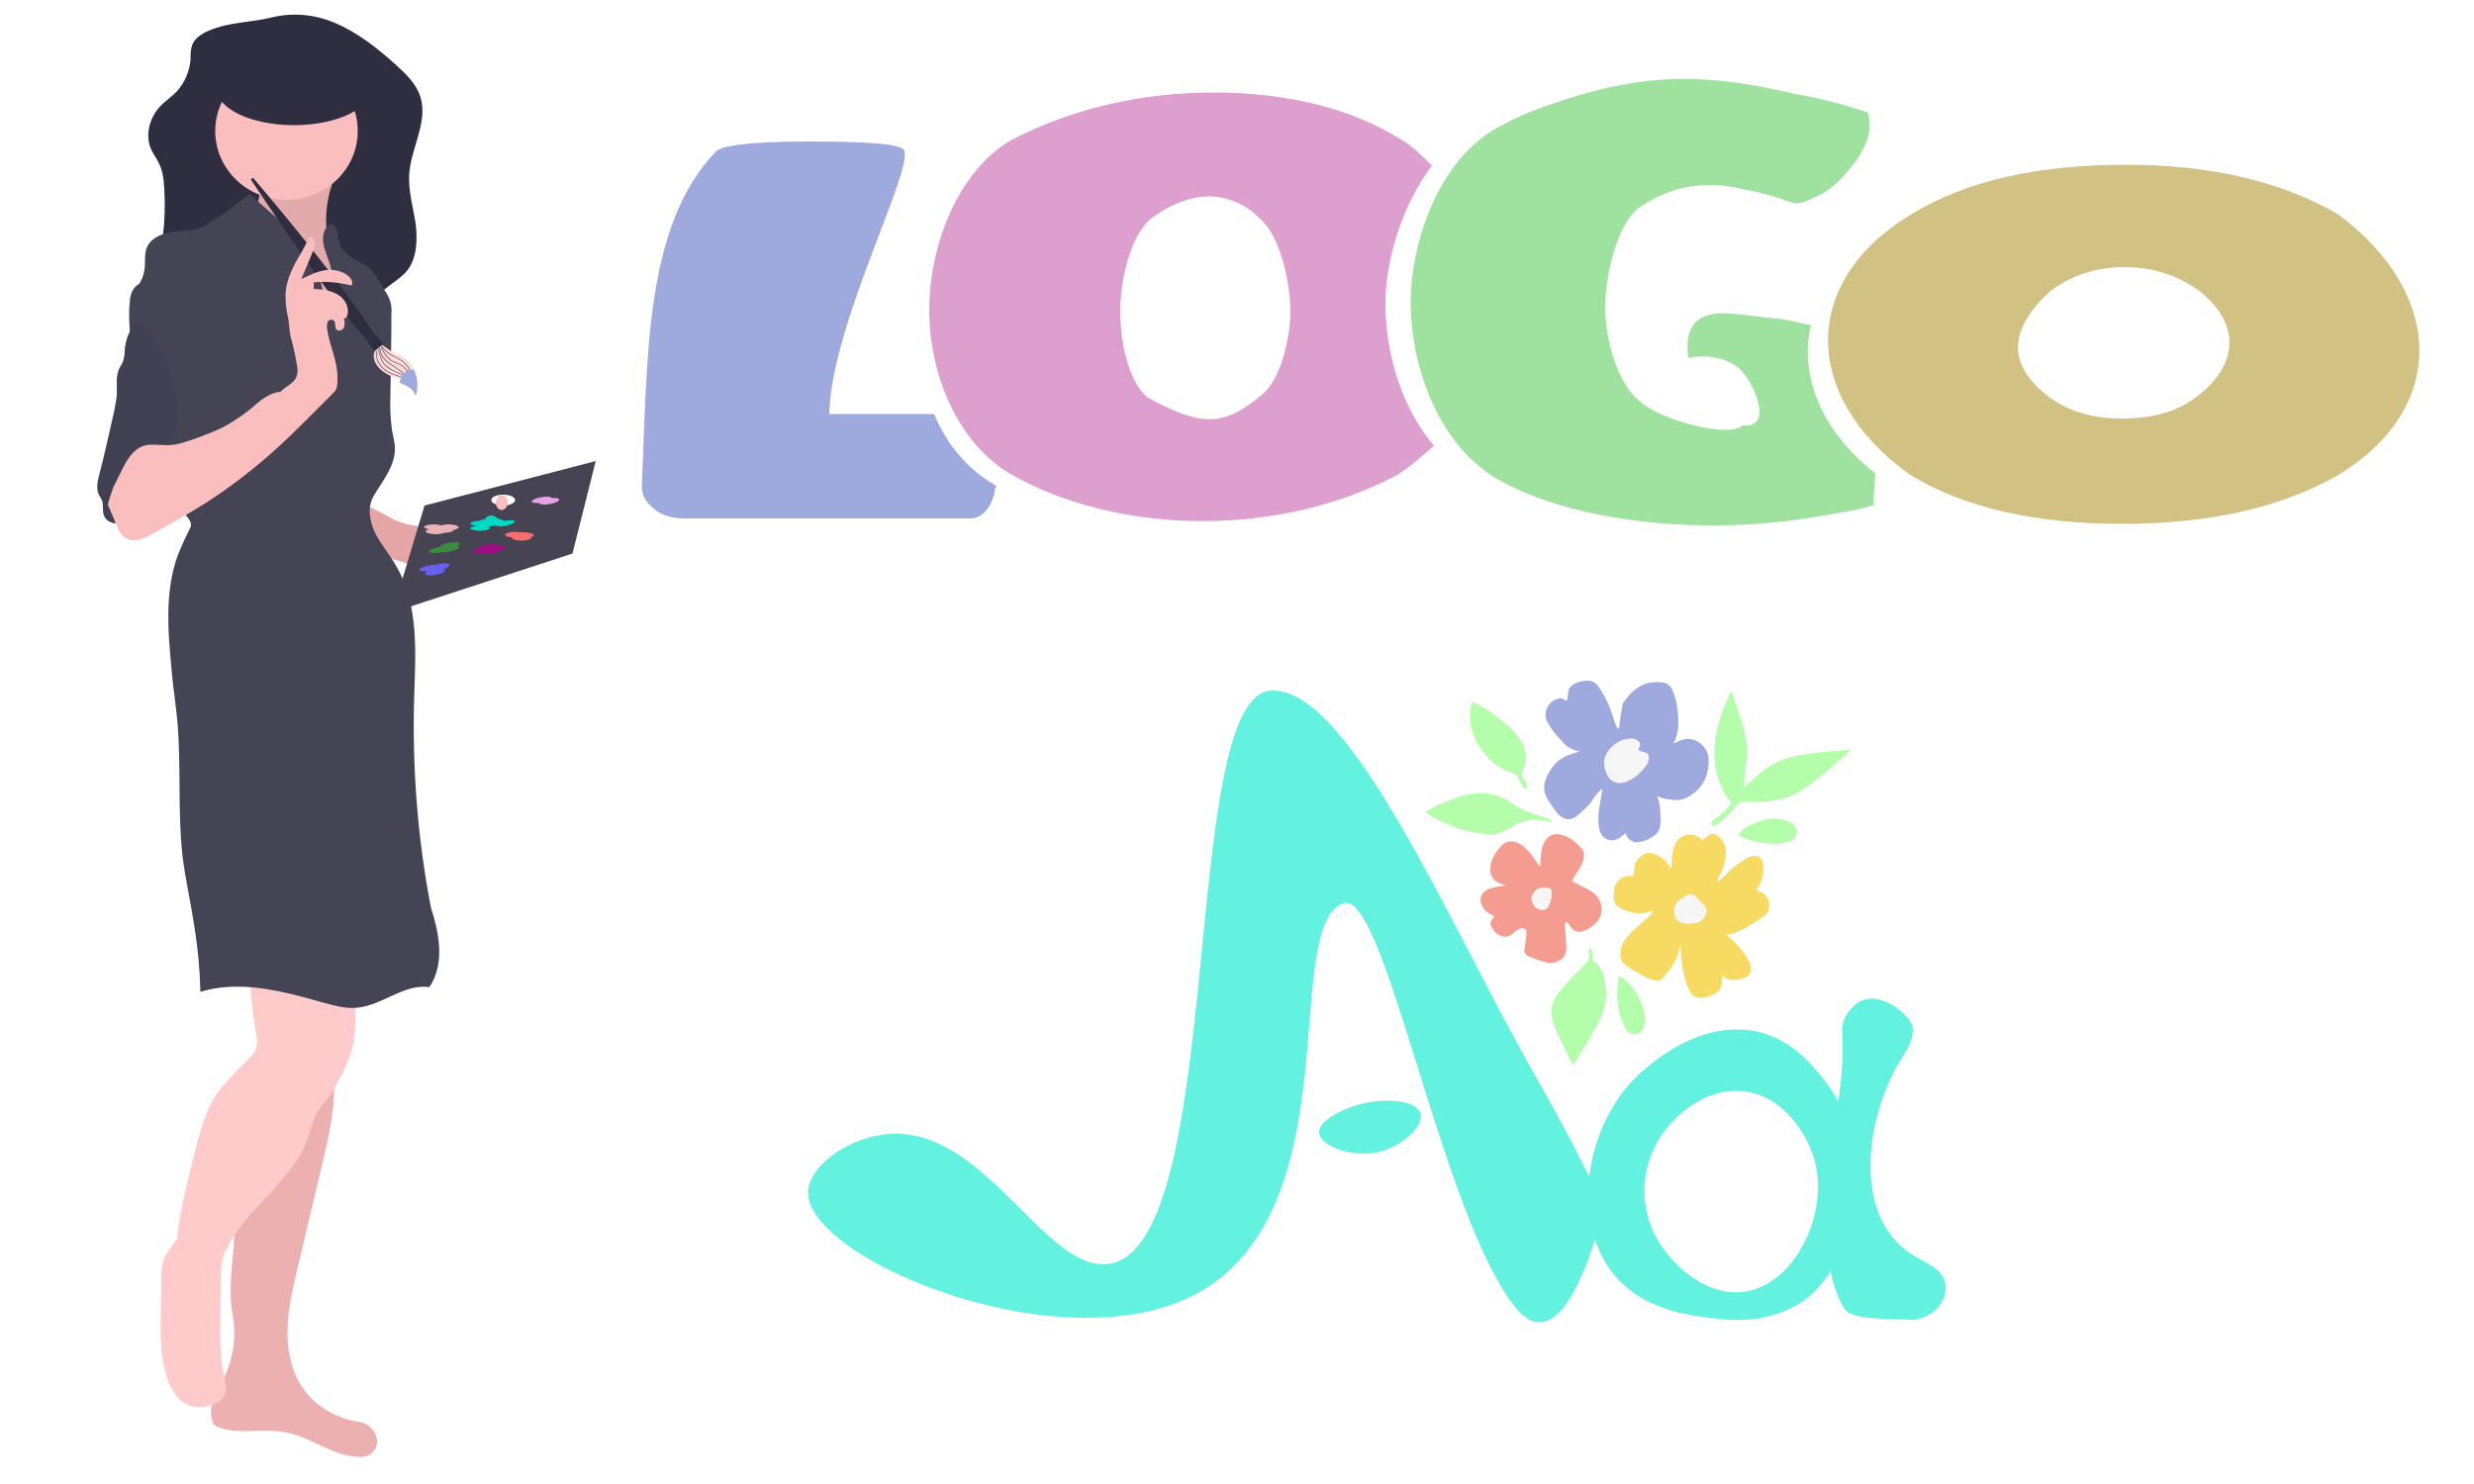 <?xml version="1.0" encoding="utf-8"?>
<!-- Generator: Adobe Illustrator 25.0.1, SVG Export Plug-In . SVG Version: 6.00 Build 0)  -->
<svg version="1.1" id="Layer_1" xmlns="http://www.w3.org/2000/svg" xmlns:xlink="http://www.w3.org/1999/xlink" x="0px" y="0px"
	 viewBox="0 0 500 300" style="enable-background:new 0 0 500 300;" xml:space="preserve">
<style type="text/css">
	.st0{opacity:0.82;}
	.st1{fill:#41EFD9;}
	.st2{fill:#9EAADD;}
	.st3{fill:#F6F6F6;}
	.st4{fill:#F7DA61;}
	.st5{fill:#F59C90;}
	.st6{opacity:0.75;fill:#9BFC8D;enable-background:new    ;}
	.st7{fill:#9FE29F;}
	.st8{fill:#DD9FCE;}
	.st9{fill:#D1C284;}
	.st10{fill:#2F2E41;}
	.st11{fill:#E2AAAA;}
	.st12{fill:#EDB0B0;}
	.st13{fill:#FFCACA;}
	.st14{fill:#E5A5A5;}
	.st15{fill:#FBBEBE;}
	.st16{fill:#454454;}
	.st17{fill:#464353;}
	.st18{opacity:0.9;fill:#FBBEBE;enable-background:new    ;}
	.st19{fill:#F86D70;}
	.st20{opacity:0.9;fill:#6C63FF;enable-background:new    ;}
	.st21{opacity:0.9;fill:#3B9341;enable-background:new    ;}
	.st22{opacity:0.9;fill:#A8078A;enable-background:new    ;}
	.st23{opacity:0.9;fill:#F9ACF7;enable-background:new    ;}
	.st24{opacity:0.96;fill:#FDD8D8;enable-background:new    ;}
	.st25{opacity:0.96;fill:none;stroke:#2F2E41;stroke-width:0.107;stroke-miterlimit:10;enable-background:new    ;}
	.st26{fill:#414154;}
	.st27{fill:#00DAC5;}
</style>
<g class="st0">
	<path class="st1" d="M368.1,217.6c-2.3-2.8-6.4-7.7-13.2-9.1c-13-2.7-24.1,9.1-25.2,10.2c-10.5,11.5-12.1,31.4-1.6,41
		c5.4,5,12.8,6.1,16,6.5c3.7,0.6,12.4,1.9,19.7-2.8c4-2.6,5.8-5.8,7-8C376.8,245.1,377.6,229.1,368.1,217.6L368.1,217.6z M352,261.2
		c-7.6,0.7-14.9-5.9-17.8-12.1c-3.4-7.2-2.1-15.5,3.1-21.6c1.1-1.2,6.9-7.8,15-6.9c7.9,0.8,12.6,8.3,14.2,13.2
		C370.1,244.9,362.7,260.2,352,261.2z"/>
	<path class="st1" d="M178.2,229.4c20.3-3.1,32.8,28,45.9,26.1c24-3.6,14-115,32.8-115.9c16-0.8,36.5,48.4,53.4,77.9
		c8.9,15.5,13.8,26.6,13.8,26.6s-7.4,33.3-17.9,20.1c-15-18.7-26.3-84.5-34.7-81.6c-12.8,4.6,1.7,61.2-29.1,78.6
		c-26.8,15.2-79.1-6.4-79.1-20.1C163.3,235.9,171,230.4,178.2,229.4L178.2,229.4z"/>
	<path class="st1" d="M275.8,223c-4.1,0.9-9.6,3.6-9.2,6.1c0.3,2.7,7.2,5.2,12.7,3.6c4.5-1.3,8.7-5.4,7.7-7.8
		C286,222.3,279.8,222.1,275.8,223z M384.3,214c1.3-2.1,3.2-5.2,1.8-7.4c-1.9-3-7.8-7-11.6-3.1c-2.8,3-2.1,4.1-2.1,8.8
		c0.1,12.6-7.6,39.5,0.4,52.3c1.5,2.4,9.8,1.9,13.1,2.2c3.6,0.3,7.6-3,7.3-6.8c-0.2-3.4-3.6-4.4-7.1-6.6
		C373.9,245.2,377.4,224.8,384.3,214z"/>
</g>
<path class="st2" d="M328.6,168.4c-0.4,0.3-0.9,0.7-1.3,1c-1.8,1.1-3.7,0.2-4.1-1.9c-0.3-1.6-0.2-3.1,0.1-4.7c0.2-1,0.3-2,0.5-2.9
	c0-0.2,0.1-0.3-0.1-0.3c-0.2,0-0.2,0.1-0.3,0.2c-0.6,0.5-1.1,1.2-1.5,1.8c-0.3,0.6-0.7,1.1-1.2,1.5c-0.7,0.7-1.4,1.4-2.2,2
	c-1.1,0.7-2.1,0.7-3.1-0.1c-0.6-0.4-1-1-1.4-1.6c-0.6-0.8-1.2-1.7-1.6-2.6c-0.6-1.4-0.3-2.7,0.3-4c0.7-1.4,1.6-2.6,2.8-3.4
	c0.9-0.6,1.8-0.9,2.8-1.2c0.3-0.1,0.7-0.2,1-0.3c-1.4-0.2-2.5-0.8-3.4-1.8c-1.2-1.3-2.4-2.6-3.2-4.2c-0.9-1.8,0.1-4,2-4.6
	c0.5-0.2,1-0.2,1.5,0.2c0.3,0.2,0.5,0.1,0.6-0.3c0-0.3,0.1-0.7,0.1-0.9c0-1.1,0.6-1.8,1.6-2.2c0.7-0.3,1.5-0.5,2.2-0.5
	c1.3-0.1,2.1,0.7,2.7,1.7c0.2,0.3,0.4,0.7,0.7,1.1c0.9,1.7,1.6,3.4,2.1,5.2c0.2,0.6,0.4,1.2,0.8,1.7h0.2c0.1-0.6,0.1-1.1,0.2-1.7
	c0.2-1,0.3-2.1,0.5-3.1c0-0.2,0.1-0.3,0.2-0.5c1.6-2.3,3.5-4,6.4-4.1c2.5-0.1,3.3,0.5,4,3c0.6,1.9,0.7,3.8,0.7,5.8
	c-0.1,1.2-0.3,2.4-1,3.6c0.3-0.2,0.7-0.2,0.9-0.4c1.3-0.7,2.7-0.7,4,0c1.7,1,2.4,2.6,2.2,4.6c-0.2,3.1-1.7,5.4-4.5,6.8
	c-1.5,0.7-2.8,0.4-4.2,0.2c-0.6-0.1-1.1-0.3-1.7-0.5c0.6,1.2,0.6,2.6,0.7,3.9c0.1,0.7,0,1.5-0.1,2.2c-0.2,1.2-1,1.8-1.9,2.3
	c-1,0.6-2.1,0.9-3.2,0.9C329.2,169.8,328.7,169.3,328.6,168.4L328.6,168.4z"/>
<path class="st3" d="M324.2,153.6c0.4-1.6,1.4-2.8,3-3.7c0.7-0.4,1.5-0.5,2.3-0.6c0.5-0.1,1.1,0.1,1.5,0.4c0.5,0.4,0.6,0.8,0.3,1.4
	c-0.3,0.5-0.1,0.7,0.4,0.8c0.2,0,0.3,0.1,0.4,0.1c0.9,0.1,1.3,0.7,1.1,1.6c-0.1,0.5-0.3,0.9-0.6,1.3c-1.1,1.4-2.4,2.6-4.1,3.2
	c-1.6,0.6-3.2-0.1-3.8-1.7C324.3,155.5,324.1,154.7,324.2,153.6L324.2,153.6z"/>
<path class="st4" d="M347.2,178.3c0.7-0.6,1.3-1.2,1.9-1.8c0.8-0.8,1.7-1.6,2.7-2.2c0.4-0.3,0.9-0.7,1.4-0.9
	c2.2-1.1,3.2,0.2,3.2,2.1c0,1.5-0.4,2.8-1.2,4.1c-0.2,0.3-0.2,0.4,0.2,0.6c1.2,0.2,1.8,1.1,2.1,2.1c0.2,1.1,0,2.1-0.9,2.8
	c-1.2,1-2.6,1.7-3.9,2.5c-1.2,0.7-2.4,1.2-3.9,1.4c0.3,0.2,0.6,0.3,0.7,0.5c1.7,1.5,3.2,3.1,4.1,5.2c0.7,1.6,0,2.9-1.7,3.2
	c-0.7,0.2-1.5,0.2-2.1,0.2c-0.7-0.1-1.2-0.3-1.5-1.1c-0.2,0.7-0.3,1.4-0.4,2.1c-0.2,1.2-0.9,1.7-1.9,2.1s-2.1,0.7-3.2,0.4
	c-0.3-0.1-0.6-0.2-0.8-0.5c-1.3-1.7-1.6-3.7-2-5.7c-0.2-1.4-0.4-2.8-0.3-4.4c-0.3,0.6-0.4,1.1-0.5,1.6c-0.5,1.9-1.6,3.4-2.9,4.8
	c-0.7,1.2-1.6,0.9-2.6,0.6c-1.1-0.3-2.1-1.1-3.1-1.6c-0.7-0.3-1.3-0.8-1.9-1.2c-1.1-0.7-1.3-1.7-1.2-2.7c0-1.5,0.9-2.6,1.8-3.6
	c0.8-1,1.9-1.7,2.8-2.6c0.7-0.7,1.5-1.2,2.1-2.1c-0.3-0.1-0.6,0-0.9,0.1c-2.1,0.7-4.2,0.2-6.1-0.9c-0.7-0.4-1.1-1.2-1.1-2
	c0-0.7,0.1-1.3,0.2-2c0.4-1.5,1.7-2.4,3.2-2.3c0.6,0.1,0.7-0.2,0.7-0.7c0.1-0.7,0-1.4,0.4-2.1c0.4-0.7,1-1.3,1.8-1.7
	c0.9-0.4,1.7-0.1,2.6,0.3c1.2,0.6,1.7,1.1,2.7,2.6c0.1-0.2,0.1-0.5,0.1-0.7c0.1-1.3,0.1-2.7,0.7-4c1-2.2,3.4-2.7,5.3-1.2
	c0.2,0.2,0.4,0.2,0.6,0c0.2-0.2,0.5-0.3,0.7-0.6c0.8-0.6,1.4-0.6,2.1,0c1.2,0.9,1.6,2.1,1.6,3.6c-0.1,1.8-0.7,3.5-1.6,5
	C347.3,177.8,347.1,178,347.2,178.3L347.2,178.3z"/>
<path class="st3" d="M340.6,186.7c-0.9-0.1-1.7-0.4-2.1-1.5c-0.3-1.2-0.2-2.1,0.7-3.1c0.5-0.5,1.2-0.8,1.8-1.2
	c0.6-0.3,1.3-0.1,1.8,0.4c0.5,0.5,0.9,1.1,1.5,1.5c0.3,0.2,0.5,0.7,0.6,1.1c0.1,1-0.8,2.2-1.7,2.6
	C342.4,186.7,341.5,186.8,340.6,186.7L340.6,186.7z"/>
<path class="st5" d="M304.4,179c-0.3-0.1-0.7-0.2-1-0.3c-1.7-0.6-2.6-1.9-2.1-4c0.3-1.6,1.2-2.7,2.2-3.8c0.9-0.9,2.2-1.1,3.5-0.4
	c0.8,0.4,1.4,1.1,2,1.7c0.7,0.8,1.3,1.7,1.9,2.6c0.1,0.2,0.2,0.3,0.3,0.2c0.2-0.1,0.1-0.2,0.1-0.4c0.1-1.2,0.1-2.3,0.4-3.4
	c0.7-2.1,2.1-3.1,4.4-2.3c1.5,0.5,2.6,1.6,3.6,2.7c0.6,0.7,0.5,1.7,0.2,2.5c-0.4,1.2-1.1,2.1-1.7,3.1c-0.7,1.1-0.6,0.9,0.4,1.4
	c1.3,0.7,2.6,1.2,3.8,2.2c1.8,1.7,1.7,4.5-0.1,6c-0.5,0.4-1,0.9-1.7,1.2c-1.6,0.7-2.5,0.4-3.4-0.9c-0.2-0.3-0.4-0.8-0.7-0.7
	c-0.3,0.1-0.2,0.6-0.2,0.9c0,1.1,0.2,2.1,0.2,3.3c0.1,0.5,0.1,1,0,1.6c-0.1,0.8-0.5,1.5-1.2,1.9c-0.9,0.5-1.8,0.8-3,0.4
	c-1.2-0.3-2.2-0.7-3.4-1.2c-0.7-0.3-0.9-0.8-0.8-1.5c0.1-0.9,0.3-1.8,0.4-2.8c0-0.4,0.1-0.9-0.3-1.2c-0.4-0.2-0.9-0.2-1.3,0.1
	c-0.3,0.2-0.6,0.3-0.9,0.6c-0.7,0.7-1.6,1.1-2.6,0.7c-1.1-0.3-1.7-1.2-2.1-2.2c-0.2-0.4,0-0.8,0.3-1.2c0.5-0.5,0.4-0.6-0.2-0.9
	c-1.1-0.5-1.8-1.3-2.1-2.5c-0.3-1.2,0.3-2.1,1.6-2.7C302.2,179.3,303.2,179.1,304.4,179L304.4,179z"/>
<path class="st3" d="M312.5,179.4c0.9,0.1,1.1,0.3,1.1,1.2c0,1-0.2,1.8-0.7,2.7c-0.5,1-2.1,0.8-2.8-0.1c-0.2-0.3-0.3-0.7-0.5-1
	c-0.2-0.4-0.2-0.9,0.1-1.3C310.4,179.6,311,179.4,312.5,179.4z"/>
<path class="st6" d="M349.9,139.8c0.7,1.6,1.1,3.1,1.6,4.5c0.7,2.1,1.3,4,1.5,6.3c0.2,2-0.2,3.9-0.3,5.8c-0.1,0.9-0.2,1.8-0.3,2.8
	c0.2,0,0.3-0.2,0.4-0.3c1-0.9,1.9-1.8,3-2.7c2.4-2,5.1-3.1,8.3-3.6c3.1-0.5,6.3-0.8,9.5-1h0.3c0,0.2-0.2,0.2-0.2,0.3
	c-1.1,1-2.1,2-3.2,2.9c-1.6,1.4-3.3,2.7-5,4c-3,2.4-6.4,3.3-10.1,3.3H352c-0.2,0-0.4,0.1-0.6,0.2c-1.2,1.4-2.4,2.8-3.9,4
	c-0.3,0.2-0.6,0.5-1,0.6c-0.4,0.2-0.7-0.1-0.6-0.6c0.1-0.5,0.4-0.7,0.8-0.9c1.2-0.7,2.1-1.7,2.9-2.6c0.2-0.2,0.2-0.3,0.1-0.7
	c-1.2-1.6-2.1-3.4-2.6-5.2c-0.8-2.7-0.8-5.4-0.3-8.3c0.5-2.8,1.5-5.5,2.7-8.2C349.6,140.3,349.7,140,349.9,139.8L349.9,139.8z
	 M324.6,201.4c-0.2,2.1-0.8,4-1.7,5.5c-1.1,2-2.2,4-3.4,5.9c-0.4,0.7-0.9,1.4-1.3,2.1c-0.2,0.2-0.2,0.3-0.5,0
	c-1-1.7-1.8-3.5-2.6-5.3c-0.3-0.7-0.7-1.4-0.9-2.1c-0.4-1-0.7-2.1-0.7-3.2c0.1-1.4,0.7-2.6,1.5-3.6c1.2-1.5,2.4-2.8,3.7-4.1
	c0.7-0.7,1.2-1.3,1.9-2c0.5-0.4,0.6-0.9,0.5-1.6c-0.1-0.4-0.1-0.8,0.1-1.2c0-0.1,0.1-0.2,0.2-0.2c0.2,0,0.2,0.2,0.2,0.2
	c0.2,0.6,0.2,1.2,0.2,1.9c0,0.2,0,0.3,0.2,0.5c1.8,1.2,2.3,3.1,2.4,5C324.7,200,324.7,200.9,324.6,201.4L324.6,201.4z M288.1,164.2
	c1.7-1.3,3.7-2,5.6-2.7c1.8-0.7,3.7-1.1,5.7-1.2c1.7,0,3.3,0.5,4.9,1.3c1.2,0.6,2.1,1.4,3.3,2c1.6,0.7,3.3,1.2,5,1.8
	c0.2,0.1,0.5,0.2,0.7,0.3c0.2,0.1,0.4,0.2,0.3,0.3c-0.1,0.2-0.3,0.2-0.6,0.1c-0.3-0.1-0.7-0.2-1.2-0.2c-0.6-0.2-1.2-0.2-1.7-0.2
	c-1.4,0-2.6,0.4-3.9,1.1c-0.8,0.5-1.7,1-2.6,1.4c-1,0.5-2.1,0.5-3.1,0.4c-2.4-0.2-4.8-0.6-7-1.6
	C291.8,166.3,289.9,165.5,288.1,164.2L288.1,164.2z M297.2,143.5c0-0.4,0.2-0.8,0.2-1.3c0.1-0.3,0.2-0.4,0.5-0.2
	c1.7,0.8,3.3,1.8,4.8,3c0.9,0.7,1.7,1.5,2.6,2.2c0.7,0.7,1.3,1.4,1.8,2.1c1.5,2.1,1.7,4.5,0.4,6.9c-0.2,0.2-0.1,0.3,0.1,0.6
	c0.3,0.5,0.7,1.1,0.9,1.7c0.1,0.3,0.2,0.7-0.1,0.9c-0.3,0.2-0.6-0.2-0.7-0.5c-0.4-0.5-0.7-1.2-0.9-1.7c-0.2-0.6-0.7-0.9-1.2-1
	c-1.5-0.4-2.8-1.2-3.9-2.1c-2.5-2.3-4.3-5.1-4.6-8.6C297.1,144.7,297.1,144.2,297.2,143.5z M332.5,206.2c-0.2,1.7-0.7,2.6-1.7,2.8
	c-0.7,0.2-1.6,0-2.1-0.8c-1.9-3.3-2.2-6.9-1.6-10.5c0.1-0.4,0.2-0.4,0.5-0.2c1.7,1,2.8,2.6,3.7,4.4
	C332.1,203.4,332.5,205,332.5,206.2z M356.8,170.5c-1.9-0.2-3.6-0.7-5.2-1.5c-0.4-0.2-0.3-0.3-0.1-0.6c1-1.1,2.3-1.7,3.7-2.2
	c1.7-0.7,3.5-0.9,5.3-0.5c0.7,0.2,1.4,0.5,2,1c0.8,0.7,0.9,2.7-0.7,3.4c-0.9,0.3-1.9,0.4-2.9,0.5
	C358.1,170.6,357.4,170.5,356.8,170.5z"/>
<g>
	<path class="st7" d="M342.7,16c-11.4-0.4-20.4,2.3-24.8,3.6c-5.6,1.8-11.4,3.7-16.6,7c-11,7-16.2,23-16.2,34.4
		c0,13.2,5.6,28.3,16.6,35.3c14.2,8.7,39.5,11.9,61.9,8.7c7.8-1.2,12.6-2,15-2.9l0.4-6.4c-11-8.7-15.4-19.8-13-30.1h-0.8
		c-2-0.5-4.8-1.2-8.2-1.4c-7-0.9-10.2-1.4-13,0c-4,2-2.8,7.7-2.8,8.2c3.6-0.9,7.8,0,10.2,2c2.8,2.3,7.4,12.3,0.8,11.6
		c-3.2,2.7-17-1.4-20.4-4.6c-4.8-3.2-7.4-12.8-7.4-19.3c0-6.1,2.4-17.5,7.4-20.5c5.6-3.6,12.2-5.5,21.2-3.2c3.2,0.5,5.6,1.4,7,1.8
		c1.2,0.5,2.4,0.9,3.2,0.9c1.2,0,2.8-0.9,5.2-2c2.4-1.4,4.4-3.6,6.6-6.4c2-2.9,2.8-5.2,2.8-6.8c0-1.4,0-2.7-0.4-3.2
		c-3.6-1.2-8.6-2.7-14.6-3.7C355.1,17.2,349.7,16.3,342.7,16L342.7,16z"/>
	<path class="st2" d="M163.5,28.6c-12.6,0-17.6,0.9-18.8,2c-14.6,15.2-13.8,42.1-15,67.7c0,1.8,0.8,3.2,2.4,4.5c1.6,1.4,3.6,2,6.6,2
		h57.5c2,0,4-1.8,4.8-5.2c0-0.4,0-0.9,0.4-1.2L201,98c-5.6-3.2-9.8-8.4-12.2-14.3h-21.2c0.4-18.4,17.6-50.3,15-53.5
		C181.5,29.2,176.5,28.6,163.5,28.6z"/>
	<path class="st8" d="M280,61.3c0-8.4,3.2-19.6,9.4-27.8c-2-2-4-4.1-6.6-5.5c-10.2-6.4-23.6-9.3-37.5-9.3c-13.8,0-28,2.9-40.9,9.6
		c-11,6.4-16.6,21.6-16.6,34.4s5.6,26.6,16.2,33c21.3,12.3,54,13.3,78.4,0.3c2.8-1.8,4.8-3.6,7.4-5.9C283.2,82.3,280,71.4,280,61.3z
		 M254.8,80c-7.4,6.1-11.8,6.4-22.8,0.4c-4-3.2-5.6-11.4-5.6-17.5s2-15.2,6.2-18.7c3.6-2.7,7.8-4.5,11.8-4.5c3.2,0,7.4,1.4,10.2,4.5
		c4,3.2,6.2,12.8,6.2,18.7C260.8,68.2,258.8,77.1,254.8,80L254.8,80z"/>
	<path class="st9" d="M472.5,43.3c-11-6.4-25.2-10-42.9-10c-17.6,0-32.2,3.2-43.3,10c-22.8,13.7-22,37.1-0.4,52.6
		c11,6.8,25.6,10,42.9,10c17.6,0,31.8-3.2,43.3-9.6C494.9,82.8,494.1,59.3,472.5,43.3z M444.2,80c-4,3.2-9,4.6-15.4,4.6
		c-6.6,0-11.4-1.8-15-4.6c-8.2-6.4-7.8-13.4,0.4-21c4-3.2,9.4-5,15-5c6.2,0,11,1.8,15,4.6C452.5,65,452.9,73.2,444.2,80z"/>
</g>
<g>
	<path class="st10" d="M42.2,6.2c-1.4,0.6-2.9,1.5-3.4,3c-0.3,0.9-0.3,2-0.3,2.9c-0.2,2.4-1.2,4.6-2.7,6.3c-1.1,1.2-2.6,2.1-3.7,3.4
		c-2,2.3-2.8,5.8-1.5,8.5c0.4,0.9,1,1.6,1.4,2.5c0.9,1.6,1.1,3.5,1.2,5.4c0.2,3.2,0.1,6.5-0.3,9.7c-0.3,2.1-0.6,4.2-0.1,6.2
		c0.4,1.4,1,2.8,1.9,4c2.1,3.5,4.6,6.8,7.9,9.1c3.4,2.4,7.5,3.5,11.6,3.9s8.2-0.1,12.3-0.6c3-0.4,6.6-1.2,7.9-4.1
		c0.7-1.6,0.5-3.5,1.2-5.2c1.2-2.9,4.7-4.1,6.7-6.5c2-2.6,2.1-6.3,1.7-9.5c-0.5-3.3-1.5-6.6-1.3-9.9C83,30,86.5,24.8,85,19.7
		c-0.8-2.7-3-4.8-5.1-6.7c-3.7-3.3-7.7-6.5-12.3-8.4c-4-1.7-8.4-2.1-12.6-1.1C50.6,4.6,46.4,4.4,42.2,6.2L42.2,6.2z"/>
	<path class="st11" d="M72.6,67.8c-1.6,1.7-3.9,2.6-6.3,2.7c-2.4,0-4.7-0.4-6.8-1.4c-8-3.4-13.6-10.5-14.8-19
		c-0.1-0.6-0.1-1.3,0.1-1.9c0.7-1.7,3-2,4.6-3c1.4-0.9,2.2-2.5,2.7-4.2c0.1-0.5,0.2-0.9,0.3-1.3c0.2-1.2,0.3-2.4,0.5-3.6
		c0.1-0.6,0.3-1.1,0.6-1.6c0.4-0.5,1-0.9,1.6-1.1c3.7-1.6,8.5-0.8,12.1,0.5c1.2,0.5,1,0.6,0.5,1.7c-0.3,0.8-0.6,1.5-0.8,2.3
		c0,0.2-0.1,0.4-0.2,0.6c-0.5,2-0.8,4-0.8,6.1c0,1.8,0.2,3.8,1.3,5.4c1.7,2.5,5.1,3.5,6.7,6.1c0.6,1,0.9,2.1,1,3.3
		C75.1,62.4,74.7,65.6,72.6,67.8L72.6,67.8z"/>
	<path class="st12" d="M69.3,196.7c-3.1,9-1,18.8-2.1,28.2c-0.4,3-1,5.9-1.7,8.8L60,256.9c-0.9,3.9-1.8,7.7-1.9,11.7
		c-0.1,4,0.6,8,2.7,11.4c2.5,4,6.8,6.7,11.6,7.4c1.6,0.2,2.9,1.2,3.5,2.6c0.1,0.2,0.2,0.5,0.2,0.7c0.3,1.1-0.1,2.3-1,3.1
		c-0.9,0.7-2,0.8-3.1,0.7c-5.2-0.4-9.5-4.2-14.6-5c-4.4-0.8-9.1,0.6-13.3-1c-0.3-0.1-0.5-0.3-0.7-0.4c-0.3-0.3-0.4-0.5-0.5-0.9
		c-1-2.9,1-5.9,2.4-8.7c1.9-4,2.5-8.5,1.7-12.8c-0.9-4.9,0-10,0.3-15c0.3-4.6,1-9.2,2-13.7c0.7-3,1.2-6.1,2.5-9
		c0.8-1.7,1.8-3.3,2.6-5c1.5-3.1,2.2-6.5,3-9.8c1.5-6.7,2.9-13.5,2.9-20.4c2.7,0,5.4,0.5,8,1.5C69,194.5,69.6,195.6,69.3,196.7
		L69.3,196.7z"/>
	<path class="st13" d="M60.9,191.1c-2.9,0.1-9.5,0.8-10.3,4c-0.4,1.8,0,4.3,0.2,6.2v0.4c0.2,2.6,0.6,5.1,1,7.6
		c0.2,0.7,0.2,1.4,0.1,2.1c-0.2,1.1-1,2.1-1.9,2.9c-2.3,2.3-4.7,4.6-6.5,7.3c-2.1,3.3-3,7.1-4,10.8c-1.4,5.5-2.8,11.1-3.6,16.7v1.1
		c-1,1.6-2.3,2.9-2.9,4.7c-0.3,1.2-0.5,2.4-0.4,3.6l-0.1,6.3c-0.1,4.5-0.2,9.2,1.2,13.5c0.4,1.5,1.2,2.9,2.2,4.2
		c1,1.2,2.6,1.9,4.3,2c0.7,0,1.3-0.1,2-0.3c1.2-0.3,2.4-0.8,3-1.8c0.8-1.3,0.4-3,0-4.6c-0.7-3.4-0.7-6.9-0.7-10.4l0.1-8.5
		c0-1.1,0-2.3,0.2-3.4c0.1-0.6,0.3-1.1,0.4-1.7c3.6-9,13.8-14.6,17-23.7c0.7-2,1.1-4.2,2.4-6c0.5-0.7,1.1-1.3,1.6-2
		c0.6-0.8,1.1-1.6,1.6-2.5c1.5-2.8,3-5.6,3.6-8.7c0.3-1.6,0.4-3.3,0.4-5v-0.4c0.2-4.3,0.3-8.7,0.5-13
		C68.6,191.7,64.8,191,60.9,191.1L60.9,191.1z"/>
	<path class="st14" d="M80.2,105.3c4.4,1.8,9.4,1.3,14.1,0.3s9.3-2.5,14.1-2.5c1.3,0,3,0.4,3.3,1.6c0.1,0.7-0.2,1.3-0.6,1.9
		c-0.7,1.1-1.3,2.2-2.4,2.9c-0.9,0.5-1.9,0.7-2.8,0.9c-1.8,0.5-3.5,1.3-5.2,2c-3,1.1-6.1,1.7-9.2,2.2c-1.5,0.3-3,0.5-4.4,0.4
		c-1-0.1-2-0.3-3-0.6c-2.8-0.8-5.6-1.6-8.4-2.5c-0.6-0.2-1.2-0.4-1.4-1c-0.1-0.3-0.1-0.7,0-1c0.1-1.3,0-2.7-0.3-4
		c-0.2-0.7-1.6-3-1.1-3.5C73.7,101.4,79.1,104.9,80.2,105.3z"/>
	<ellipse class="st15" cx="57.9" cy="26.5" rx="14.4" ry="13.9"/>
	<path class="st16" d="M87.3,198.7c-0.3,0.5-0.6,1.1-1,0.8c-4.9-0.4-9.1,3.7-14,4.2c-2.5,0.3-5-0.5-7.3-1.1
		c-8-2.3-16.6-4.5-24.5-2.1c-0.1-4.4-0.5-8.7-1.2-13.1c-0.7-4.7-1.8-9.5-2.4-14.2c-1-8.9-0.3-17.9-1-26.8c-0.3-3.6-0.9-7.1-1.2-10.7
		c-0.8-8.5-1.6-17.5,2-25.3c0.5-1.1,1-2.2,1.6-3.4c0.2-0.3,0.3-0.6,0.3-0.9c0-0.2,0-0.3-0.1-0.5c-0.2-0.7-0.9-1.3-1.3-1.9
		c-0.7-1.1-0.7-2.5-0.5-3.7c0-0.5,0.2-1,0.2-1.5c-1.5-2.1-2.4-4.4-3.1-6.8c-0.8-2.8-1.3-5.7-2.1-8.4c-1.3-4.4-3.7-8.5-4.9-13
		c-0.6-2.3-0.7-4.8-0.7-7.1c0-1,0.1-1.9,0.2-2.9c0.2-1.2,0.7-2.3,1.8-2.9c0.9-1.3,1.2-2.8,1.2-4.4c0-1,0-2.1,0.4-3
		c0.8-1.9,3-2.8,5.1-3.1c2.1-0.3,4.3-0.2,6.2-1.1c0.7-0.3,1.4-0.8,2-1.2c2.5-1.6,4.9-3.3,7.1-5.2c0,0,0.1-0.1,0.2-0.1s0.2,0,0.3,0.1
		c1.8,1.6,3.6,3.1,5.4,4.7c1,0.8,2,1.7,2.9,2.6c1.3,1.3,2.4,2.8,3.4,4.4c0.4,0.7,0.8,1.5,1.2,2.2c0.6,1.2,1,2.4,1.3,3.6
		c0.2,0.7,0.3,1.3,0.4,2c0.1,0.5,0.2,1,0.2,1.5v0.5c0.3,0,0.6-0.2,0.8-0.4c0.3-0.2,0.5-0.4,0.6-0.7S67,59.3,67,59
		c0-0.4,0.1-0.7,0.1-1.1v-1.3c0-0.8-0.1-1.5-0.2-2.3c-0.3-1.4-0.9-2.7-1.3-4s-0.5-2.9,0.2-4.1c0.3-0.5,0.8-0.9,1.3-0.8
		c0.4,0.1,0.7,0.5,0.9,0.8c0.3,0.5,0.4,1.1,0.3,1.8c0,0.3,0,0.5,0.3,0.7c0,1.4,1.2,2.5,2.4,3.3c1.2,0.8,2.6,1.3,3.6,2.2
		c1.3,1.2,2.1,2.8,3,4.3c0.6,0.8,1,1.6,1.3,2.5c0.2,0.8,0.3,1.7,0.2,2.6c0,5.4-0.1,10.8-0.2,16.3c-0.1,2.3,0,4.6,0.3,6.9
		c0.2,1.3,0.6,2.5,0.6,3.8c0.1,3.6-2.5,6.6-4.3,9.7c-1.3,2.3-0.8,5.1,0.3,7.4c1.1,2.3,2.9,4.3,4.2,6.6c4.7,7.9,4,17.7,3.7,26.8
		c-0.4,14.2,0.7,28.5,3.4,42.4C88.7,188.5,89.8,194.1,87.3,198.7L87.3,198.7z"/>
	<path class="st17" d="M85.8,102.2l-6.5,21.6l36.4-11.9l4.7-18.7L85.8,102.2z M101.7,102.2c-1.3,0-2.4-0.5-2.4-1.1s1-1.1,2.4-1.1
		s2.4,0.5,2.4,1.1S103,102.2,101.7,102.2z"/>
	<ellipse class="st10" cx="59.4" cy="17.9" rx="15.6" ry="7.4"/>
	<path class="st18" d="M92.7,106.6c0-0.3-0.9-0.6-2-0.6c-0.6,0-1.2,0.1-1.5,0.2c-0.4-0.1-0.9-0.2-1.5-0.2c-1.1,0-2,0.3-2,0.5
		s0.4,0.4,1,0.5c-0.4,0.1-0.7,0.3-0.7,0.4c0,0.3,0.9,0.6,2,0.6c0.9,0,1.6-0.2,1.9-0.3c1,0,1.7-0.3,1.7-0.5
		C92.2,107,92.7,106.8,92.7,106.6z"/>
	<path class="st19" d="M107.9,108.2c0-0.3-0.9-0.6-2-0.6h-0.8c-0.3,0-0.7-0.1-1-0.1c-1.1,0-2,0.3-2,0.6s0.6,0.5,1.3,0.5v0.1
		c0,0.3,0.9,0.6,2,0.6s2-0.3,2-0.6c0,0,0-0.1-0.1-0.2C107.6,108.5,107.9,108.4,107.9,108.2z"/>
	<path class="st20" d="M90.9,114.2c0-0.3-1-0.4-2.1-0.2c-0.3,0-0.5,0.1-0.7,0.2c-0.4,0-0.9,0-1.4,0.1c-1.1,0.2-2,0.6-1.9,0.9
		c0,0.3,0.7,0.3,1.6,0.3c-0.3,0.2-0.5,0.3-0.5,0.5c0,0.3,1,0.4,2.1,0.2s2-0.6,1.9-0.9c0-0.1-0.1-0.2-0.3-0.2
		C90.4,114.8,90.9,114.4,90.9,114.2z"/>
	<path class="st21" d="M92.9,109.9c0-0.3-1-0.4-2.1-0.2s-2,0.6-1.9,0.9h-0.3c-1.1,0.2-2,0.6-1.9,0.9c0,0.3,1,0.4,2.1,0.2
		c0.1,0,0.3,0,0.4-0.1c0.4,0.1,1,0,1.7-0.1c1.1-0.2,2-0.6,1.9-0.9c0-0.1-0.2-0.2-0.5-0.3C92.7,110.3,93,110.1,92.9,109.9z"/>
	<path class="st22" d="M100.5,110.4L100.5,110.4c0-0.4-1-0.5-2.1-0.3c-1,0.2-1.7,0.5-1.9,0.8c-0.7,0.1-1.1,0.3-1,0.5
		c0,0.3,1,0.5,2.1,0.5h0.6c0.3,0.2,1.1,0.1,2-0.2c1.1-0.3,1.9-0.8,1.8-1.1C101.9,110.3,101.3,110.3,100.5,110.4L100.5,110.4z"/>
	<path class="st23" d="M111.5,100.7C111.5,100.7,111.6,100.7,111.5,100.7c0-0.3-1-0.4-2.1-0.2s-2,0.6-1.9,0.9c0,0.3,0.7,0.3,1.5,0.3
		c0,0.3,1,0.4,2.1,0.2s2-0.6,1.9-0.9C113,100.7,112.4,100.6,111.5,100.7z"/>
	<path class="st10" d="M77.3,69.4c0,0-1-1.7-1.4-1.5c-1.2-1.9-7.2-11.3-24.8-32l-0.4,0.4c0,0,18.9,28.5,23.8,32.7
		c-0.1,0.1-0.2,0.3-0.1,0.3c0.2,0.3,1.3,1.7,1.3,1.7s1.5,0,2-1.3C77.7,69.7,77.3,69.4,77.3,69.4z"/>
	<path class="st24" d="M83.8,78.9h-0.2c0,0,0.2-1-2.2-2c-0.4-0.2-0.9-0.3-1.3-0.5c-3.7-1.1-5.1-3.6-4.4-5.3c0,0,0-0.1,0.1-0.2
		l1.5-1.2l0.2,0.2c0.9,0.7,1.9,1.3,3,1.8c1.4,0.6,2.5,1.7,3.1,3C84.1,76.1,84.2,77.5,83.8,78.9z"/>
	<path class="st25" d="M77.2,70.1c0,0,0.5,1.1,3.3,2.4c2.7,1.3,3.3,5,3.3,5s-1.4-3.5-3.6-4.1s-3.1-3.1-3.1-3.1S77.2,70.1,77.2,70.1z
		"/>
	<path class="st25" d="M76.8,70.5c0,0-0.1,1.5,1.7,2.8c1.8,1.3,5.2,3.4,5.3,4.4c0,0-1.7-1.6-3-2.2c-1.4-0.5-3.4-1.6-3.6-2.7
		c0,0-0.8-1.6-0.6-2.2L76.8,70.5L76.8,70.5z"/>
	<path class="st25" d="M76.2,70.9c0,0-0.7,1.4,1,3.4c0.9,0.8,1.9,1.3,3,1.6c1.3,0.4,2.4,1.2,3.2,2.1"/>
	<path class="st26" d="M25.2,70.8c0,0.8-0.1,1.6-0.4,2.4c-0.2,0.4-0.4,0.8-0.6,1.1c-0.9,1.7-0.5,3.7-0.6,5.5
		c-0.1,1.1-0.3,2.1-0.5,3.2c-1,4.3-1.9,8.6-3,12.8c-0.4,1.4-0.7,3-0.1,4.3c0.2,0.3,0.4,0.6,0.6,1c0.4,1,0,2.1,0.4,3.1
		s1.4,1.6,2.5,1.6c0.3-4,2.2-7.8,4.6-11.1c1.1-1.6,2.4-3.1,4.1-4.1c0.8-0.5,1.7-0.9,2.4-1.6c0.7-0.8,1.1-1.8,1.2-2.8
		c1.1-6.2-1.6-12.4-4.8-18c-0.7-1.1-2-3.7-3.5-2.7S25.3,69.2,25.2,70.8z"/>
	<path class="st15" d="M21.8,102l1.9,4.5c0.3,0.8,0.7,1.6,1.4,2.1c0.9,0.6,2,0.8,3,0.5s2-0.7,2.9-1.3c2.9-1.6,5.8-3.2,8.6-4.9
		C44.9,99.7,49.8,96,54.4,92c3-2.6,5.8-5.4,8.6-8.2l4.5-4.5c0.8-0.8,0.7-2.1,0.7-3.1c0-3.4-1.7-6.5-2.1-9.8c-0.1-0.4,0-0.8,0.1-1.3
		c0.2-0.4,0.7-0.6,1.1-0.4C68,65,67.5,66,68,66.6c0.4,0.5,1.3,0.1,1.5-0.4c0.2-0.6,0.2-1.2,0-1.8l0.5-0.2c0.8-1.5,0-3.5-1.5-4.5
		c-1.4-1-3.4-1.2-5.1-1.3v-1.3c2.6-0.3,5.1,0,7.6,0.6c0.4-0.4,0.1-1.1-0.2-1.5c-1.1-1.3-3.1-1.8-4.9-1.6s-3.4,1.1-5,1.8l2.4-5.7
		c0.3-0.5,0.4-1.1,0.4-1.7s-0.5-1.1-1.1-1.2L61,50.9c-1.6,2.6-3.1,5.4-3.3,8.4c0,1.6,0.1,3.2,0.5,4.8c0.3,1.4,0.2,2.8,0.6,4.2
		c0.5,1.8,0.9,3.6,1.2,5.5c0.2,0.8,0.2,1.6-0.1,2.4c-0.5,1.3-2.2,1.9-3.2,3c-1.7,0.1-3.4,1.2-4.7,2.3c-2.1,1.9-4.4,3.5-7,4.9
		c-1.7,0.8-3.4,1.5-5.1,2.1c-2,0.7-4,1.5-6.1,1.5c-1.6,0-3.2-0.3-4.7,0.1c-2.2,0.7-3.5,2.9-4.5,5l-1.7,3.4
		C22.5,99.6,22.1,100.8,21.8,102z"/>
	<ellipse class="st15" cx="101.4" cy="101.6" rx="1.2" ry="1.5"/>
	<path class="st2" d="M84.1,79.8h-0.3c0,0,0.2-1.2-3-2.4c0-0.2,0-0.4,0.1-0.6s0.1-0.3,0.2-0.5c0-0.2,0.1-0.3,0.2-0.4
		c0.2-0.3,0.4-0.5,0.7-0.8c0.2-0.1,0.4-0.3,0.7-0.3c0.2,0,0.3-0.1,0.5-0.1s0.3,0,0.5,0.1C84.3,76.1,84.6,77.7,84.1,79.8L84.1,79.8z"
		/>
	<path class="st27" d="M102,105.3C102,105.3,101.9,105.3,102,105.3c-0.4-0.1-0.8-0.3-1.3-0.5h-0.2c-0.2-0.3-0.6-0.6-1.2-0.6
		s-1.1,0.3-1.2,0.7c-0.5,0.1-1,0.3-1.3,0.4c-1,0-1.7,0.3-1.7,0.5c0,0.3,0.7,0.5,1.7,0.5c-1,0-1.8,0.3-1.8,0.5s0.9,0.5,2,0.5
		s2-0.3,2-0.5c0-0.1-0.1-0.2-0.2-0.3c0.5-0.1,0.9-0.2,1.3-0.3c0.3,0.2,1.1,0.3,2,0.1c1.1-0.2,2-0.6,1.9-0.9
		C104.1,105.1,103.1,105.1,102,105.3z"/>
</g>
</svg>

